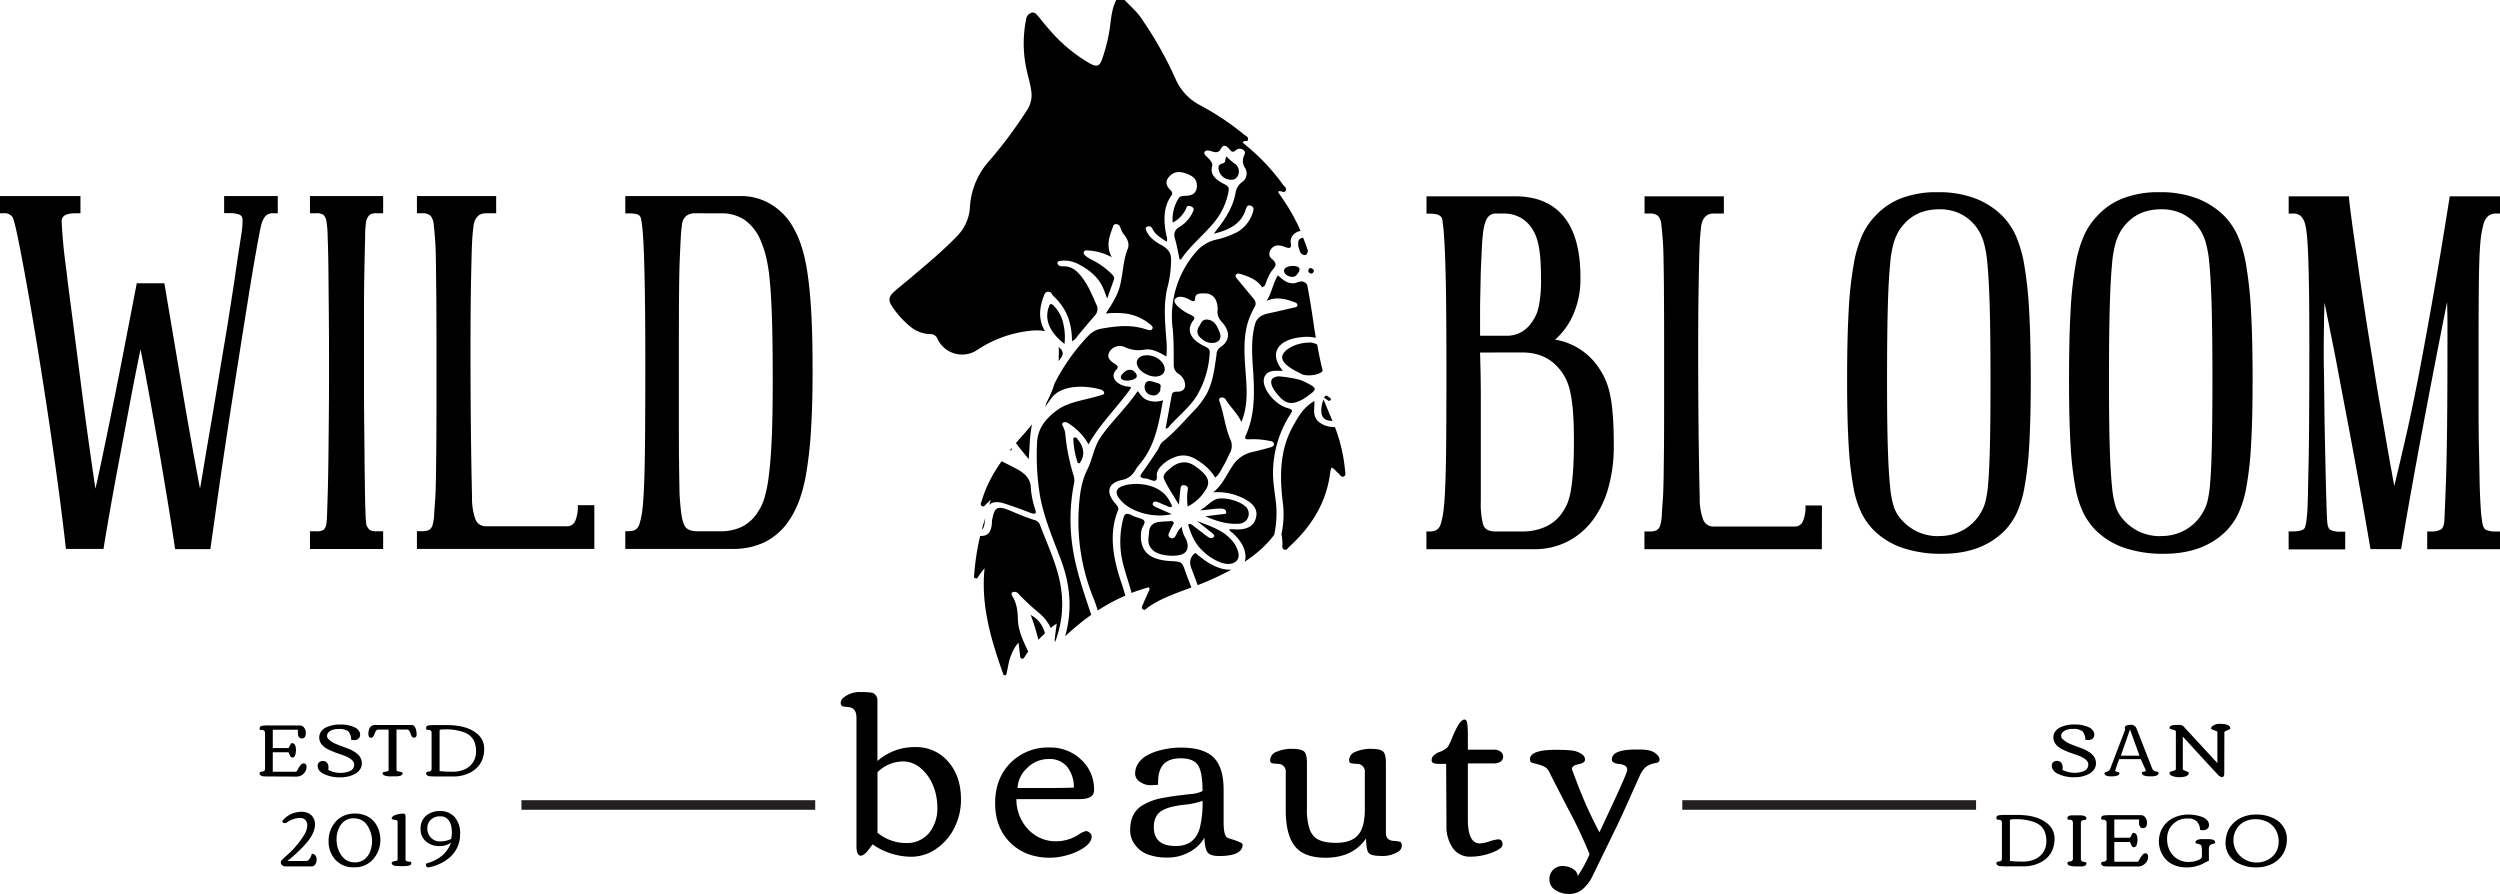 <svg viewBox="0 0 845.48 302.34" xmlns="http://www.w3.org/2000/svg"><defs><style>.cls-1{fill:none;stroke:#231f20;stroke-miterlimit:10;stroke-width:3.24px;}</style></defs><g data-name="Layer 2" id="Layer_2"><g data-name="Layer 1" id="Layer_1-2"><path d="M79.17,95.59c.61-4.24,1.1-7.6,1.49-10.11s.69-4.47.91-5.9.34-2.48.39-3.17.06-1.34.06-2a1.8,1.8,0,0,0-1.16-1.87,9.51,9.51,0,0,0-3.37-.46H75.8V66.3H93.94v5.83H92.39a3.37,3.37,0,0,0-2.66,1A7.43,7.43,0,0,0,88.37,76C88,77.4,87.44,80.38,86.62,85s-1.75,10.11-2.78,16.59-2.16,13.56-3.37,21.25-2.4,15.35-3.56,23-2.25,15-3.24,22-1.84,13-2.53,17.88H59.22q-1-6.87-2.34-15.09T54,153.44q-1.55-8.87-3.17-17.88t-3.3-17.43q-1.83,8.82-3.63,18.4t-3.5,18.6q-1.7,9-3.11,17T35,185.64H22.29q-.91-8.29-2.4-19.56t-3.3-23.46q-1.81-12.18-3.76-24.16T9.14,96.75Q7.39,87,6.09,80.62T4.15,73.3a3.34,3.34,0,0,0-3-1.17H0V66.3H27.21v5.83H25.53c-3,0-4.58.82-4.67,2.46,0,.52.05,1.47.13,2.86s.22,3,.39,4.92.41,4,.71,6.28.59,4.6.85,6.94q2.32,17.75,4.53,35t4.8,34.66c.25-1,.86-3.67,1.81-8.16s2.09-10,3.43-16.59,2.77-13.76,4.28-21.58l4.47-23.13h9.33q3,17.76,5.9,35t6.15,34.47c.17-.87.54-3,1.1-6.41s1.25-7.52,2.08-12.32,1.68-9.93,2.59-15.41,1.77-10.67,2.59-15.55,1.51-9.16,2.07-12.83Z"></path><path d="M104.83,179.68h2.07a4.66,4.66,0,0,0,2.46-.45,3.32,3.32,0,0,0,1-1.88,33.06,33.06,0,0,0,.26-3.76q.12-3.24.26-8.16c.08-3.29.15-7,.19-11s.09-8.2.13-12.43.07-8.32.07-12.25V119.17q0-6.23-.07-13.61t-.13-14q-.06-6.61-.26-11.4a35.75,35.75,0,0,0-.45-5.58,3.73,3.73,0,0,0-1-1.94,4.18,4.18,0,0,0-2.46-.52h-2.07V66.3h24.75v5.83h-2.2a3.91,3.91,0,0,0-2.34.52,4.39,4.39,0,0,0-1.16,1.94,31.81,31.81,0,0,0-.39,5.58q-.13,4.78-.26,11.4t-.13,14v24.1q0,6,.06,12.32t.13,12.43c0,4.07.09,7.73.13,11s.11,6,.2,8.16a30.62,30.62,0,0,0,.26,3.76,3.86,3.86,0,0,0,1.16,1.88,4.35,4.35,0,0,0,2.34.45h2.2v6H104.83Z"></path><path d="M201,185.64H141v-6h1.94a4.47,4.47,0,0,0,2.21-.45,2.86,2.86,0,0,0,1.16-1.69,15.13,15.13,0,0,0,.52-3.49q.12-2.28.39-5.77c.08-1.47.15-3.37.19-5.7s.09-5.51.13-9.53.07-9.07.07-15.16V115.54q0-10.23-.07-16.84t-.13-10.82q-.06-4.22-.26-6.81c-.13-1.72-.28-3.37-.45-4.92a5.41,5.41,0,0,0-1.1-3.18,3.85,3.85,0,0,0-2.79-.84H141V66.3H167.8v5.83h-3.5c-2.24,0-3.63,1.34-4.14,4-.09.69-.2,1.73-.33,3.11s-.24,3.58-.32,6.61-.18,7.15-.26,12.37-.13,12-.13,20.41q0,14,.13,26.24t.39,23.39a20.68,20.68,0,0,0,1.16,7.39,3.68,3.68,0,0,0,3.63,2.33h27.34a2.93,2.93,0,0,0,2.73-1.69,12.17,12.17,0,0,0,.9-5.44H201Z"></path><path d="M250.6,66.3a19.48,19.48,0,0,1,9.46,2.4,21.29,21.29,0,0,1,7.52,7.06,34.14,34.14,0,0,1,3.17,6.61A52.68,52.68,0,0,1,273,91.83q.9,5.7,1.36,13.86t.45,19.57q0,11.65-.52,19.89a138.86,138.86,0,0,1-1.49,14.06,54.3,54.3,0,0,1-2.39,9.72,32.06,32.06,0,0,1-3.24,6.61,21.52,21.52,0,0,1-8.36,7.71,24.53,24.53,0,0,1-10.95,2.39H211.47v-6h1.29a4.64,4.64,0,0,0,2.08-.45,3.62,3.62,0,0,0,1.49-2.2,27.77,27.77,0,0,0,1-5.38c.26-2.42.45-5.73.58-9.91s.22-9.44.26-15.75.07-14,.07-23.06-.05-16.42-.13-22.29-.2-10.65-.33-14.32-.28-6.41-.45-8.23S217,74.9,216.78,74a1.83,1.83,0,0,0-1.23-1.49,8.55,8.55,0,0,0-2.66-.33h-1.42V66.3Zm-15.55,5.83a4.74,4.74,0,0,0-3,.91,4.37,4.37,0,0,0-1.42,3.11,38.3,38.3,0,0,0-.39,4.08q-.13,2.4-.33,7t-.26,12.11q-.06,7.51-.06,19.31v23.07q0,8.94.06,14.51t.13,8.75c0,2.11.15,4.08.33,5.89q.39,5.06,1.42,6.93t4.28,1.88h8a16.36,16.36,0,0,0,7.13-1.55,13.6,13.6,0,0,0,5.57-5.31,16.34,16.34,0,0,0,2-4.35,46.42,46.42,0,0,0,1.49-7.51q.65-4.86,1-12.83t.33-20.41q0-12.18-.26-20.15t-.78-13.09a53.9,53.9,0,0,0-1.3-8,36.17,36.17,0,0,0-1.68-5,16.21,16.21,0,0,0-5.51-7.13,13.85,13.85,0,0,0-7.84-2.2Z"></path><path d="M353.38,214.21a9.33,9.33,0,0,0-4.81-6.23,66.23,66.23,0,0,1,2.58,8.39C351.87,215.63,352.62,214.91,353.38,214.21Z"></path><path d="M342,152.23a.47.47,0,0,0,.12-.65l-.62.76A.66.66,0,0,0,342,152.23Z"></path><path d="M386.94,176.09c-.53-.8-2.67-1-4-1.74-2-1.07-2.65-.56-3,.8a30.91,30.91,0,0,0-.81,12c.59,4.46,2.39,8.91,3.56,13.37,1.9-.73,3.83-1.36,5.8-1.91.58.67.09,1.1-.11,1.56-.58,1.36-1.21,2.7-1.78,4.07-.24.59-.76,1.35-.06,1.84s1.1-.27,1.58-.6c4-2.84,8.59-4.5,13.14-6.19l1.66-.63c-.72-1.85-1.47-3.7-2.11-5.55-1.1-3.18-1.14-3.17-5.23-3.38a19,19,0,0,1-2.57-.31c-4-.75-6.13-2.52-6.91-5.66a10.77,10.77,0,0,1,0-4.66C386.33,178.08,387.47,176.88,386.94,176.09Z"></path><path d="M410.31,181.76c-.74.55-1.56,0-2.26-.52-1.6-1.21-3.17-2.43-4.78-3.63a1.93,1.93,0,0,0-1-.44c-.57.07-.36.56-.26.9,1,3.08,2.22,6.1,5.24,8.69a17.11,17.11,0,0,0,5.75,3.53c3.5,1.18,6.24-.19,5.87-3a9.71,9.71,0,0,0-3.1-5.41c-2.82-2.83-6.74-4-11-5.71,1.92,1.53,3.42,2.69,4.89,3.88C410.27,180.56,411.12,181.16,410.31,181.76Z"></path><path d="M433.71,183.87c0,.7-.26,1.65.59,2s1.19-.5,1.68-.93c7.41-6.75,12.55-14.76,13.85-24.91a11,11,0,0,1,.28-1.39,3.76,3.76,0,0,1,.24-.51c1,.39,1.48,1.31,2.24,1.91.59.47,1,1.55,1.94,1.07.73-.39.42-1.36.35-2.06a54.88,54.88,0,0,0-3.42-14.63,9,9,0,0,1-3.56-.62c-4.75-2.1-3.15-5.17-3.41-8.18-3.78,2.23-5.45,5.38-7.2,8.49-4.5,8-4.61,17.07-3.38,26.43a31.18,31.18,0,0,1-.54,10.1A16.38,16.38,0,0,1,433.71,183.87Z"></path><path d="M396.49,177.83c.2-.41.72-.81.33-1.3s-1.14-.24-1.71-.23c-1,0-2,.09-2.92.19-2.51.25-3.49,1.66-3.59,3.47-.12,2.13-1,4.37,1.72,6.46,2,1.52,7.11,2,9.54,1,1.91-.81,2.37-2.87,1.06-5.45a9,9,0,0,1-1.26-3.8c-1.3,1.08-1.57,2.25-2.21,3.24a1.13,1.13,0,0,1-1.61.46,1,1,0,0,1-.62-1.31C395.59,179.61,396.05,178.72,396.49,177.83Z"></path><path d="M439.07,83.06a2.56,2.56,0,0,0,.1.54c.34,1,.46,2.29,1.7,2.59s1.17-.66,1.47-1.34q-.75-2.26-1.64-4.47l-.31.07C438.89,80.85,439,81.94,439.07,83.06Z"></path><path d="M360,116.31a19.34,19.34,0,0,0-.29-6.33,12.17,12.17,0,0,0-3-6.2c-.34-.36-.64-.88-1.23-.92s-.6.52-.74.88C353.11,108,355,112.46,360,116.31Z"></path><path d="M380.58,201.44c-.4-1.5-.88-3-1.39-4.5-2.85-8.43-4.2-16.64-1.1-24.3.37-.91-.27-1.62-.94-2.41-3.2-3.71-2.54-6.78,2.14-7.88a6.49,6.49,0,0,0,4.62-3.27,14.23,14.23,0,0,1,1.57-2.17c5.2-6.15,6.42-13.7,7.84-21.56a7.69,7.69,0,0,1-4.92.11c-1.77-.5-2.52-1.79-3.64-3.2-3.77,5.59-8.75,10.14-12.45,15.46-2.35,3.38-2.78,7.44-4.54,11-2,3.92-2.57,8.15-2.87,12.44a68.77,68.77,0,0,0,4.75,30.75q.92,2.3,1.6,4.55c.92-.6,1.86-1.18,2.82-1.73A58.08,58.08,0,0,1,380.58,201.44Z"></path><path d="M429.82,151.25c-2.11.58-4.22,1.16-6.39,1.63a10.54,10.54,0,0,0-6.76,4.94c-2,2.93-3.28,6.23-6.38,8.68a19.11,19.11,0,0,1,7.95,1.07c4.66,1.69,7,4,6.66,6.75-.45,3.58-3.12,5.12-8.11,4.66l-1,0c0,.71.79,1,1.24,1.41,2.65,2.52,4.3,5.23,4.18,8.21a4.15,4.15,0,0,1-.29,1.39c1.4-.92,2.76-1.9,4.08-3a34.89,34.89,0,0,0,5.91-6.1,33.79,33.79,0,0,0,.68-10.14c-.37-3.83-1.17-7.69-1.06-11.47a36.75,36.75,0,0,1,5.94-19.3c.62-1,.93-1.41-1.09-2-4.29-1.19-8.51-6.55-7.95-9.78.31-1.74,1.56-2.73,3.89-2.8.82,0,1.66,0,2.52,0-4.81-5.76-1.89-10.7,6.65-11.4a13.28,13.28,0,0,1,4.51.25c-.36-2.16-.69-4.32-1-6.49-.57-3.83-1.18-7.66-1.93-11.46-.86-1.18-1.74-1.4-3.54-.73-2.24.84-4.44-.56-6.33-2.48-1.75,2.81-2.1,6-3.85,8.7,2.67-1.29,5.54-1,8.63.13.75.29,1.65.37,1.78,1.16s-.74.87-1.42,1c-2.92.69-5.85,1.36-8.77,2-2.3.53-3.64,1.7-4.15,3.62-1.35,5-1,10.37-.62,15.7.5,7.6.6,15.1-2.51,21.9-.5,1.1,0,1.39,1.43,1.25a26.79,26.79,0,0,1,6.26.49c.69.1,1.48.18,1.79.86S430.49,151.06,429.82,151.25Z"></path><path d="M358.82,121c.89-1.22.83-2.21-.55-3.44l-.24-.23c0,.47.07,1,.08,1.51q0,1.68-.09,3.3Z"></path><path d="M444,92.28a1.1,1.1,0,0,0,.32-1l-.43-.34c-.79-.64-1.42,0-1.41.44,0,.19,0,.39,0,.58C443,92.39,443.42,92.78,444,92.28Z"></path><path d="M365.27,156.43c1.59-2.33,1.46-4.86-.59-7.58-.28-.38-.52-.95-1.17-.91s-.52.59-.49,1a27.83,27.83,0,0,0,1.46,7.6C365,156.82,365.14,156.62,365.27,156.43Z"></path><path d="M382.66,125.11c-1.73-.3-2.58.87-3.39,1.7-.29.67-.44,1.24.55,1.7,1.16.54,4.21,0,4.58-1S383.34,125.22,382.66,125.11Z"></path><path d="M391.45,129.55c-1.29-.31-3.55-1.55-4.19.42a2.73,2.73,0,0,0,1.71,3.55c1.93.64,2.76-.23,3.48-1.47C392.12,131.27,393.32,130,391.45,129.55Z"></path><path d="M393.78,125.63c.63-1.83-1.09-4.24-3.63-5.1s-5-.28-5.57,1.36c-.66,1.81,1.18,4.11,4.09,5.1C391,127.8,393.22,127.22,393.78,125.63Z"></path><path d="M447.93,134.31l-.12.3c.91.23,1.43,1.38,2.05.8a1,1,0,0,0,.3-.52l-.89-.72C448.63,133.63,448.15,133.72,447.93,134.31Z"></path><path d="M343.58,149.84c1.4,1.94,3,3.76,4.32,5.43.09-1.31.24-3.22.34-5.14a50.55,50.55,0,0,1,.75-6.58c-.84,1-1.71,2.09-2.62,3.11S344.5,148.77,343.58,149.84Z"></path><path d="M351.67,177.4a2.84,2.84,0,0,0-2.05-1.59c-2.43-.8-4.8-1.74-7.15-2.76-4.91-2.14-6-1.75-6.8,2.1a7.2,7.2,0,0,0-.19,1.22c-.14,3.55-1.27,5-4,4.88a83.68,83.68,0,0,0-2,12.91c0,.52-.31,1.19.36,1.42s.9-.46,1.2-.88a24.83,24.83,0,0,1,1.94-2.51c-1.33,12.72,2.28,24.48,6.44,36.14h.81c.72-2.31.79-4.79,1.84-7a12.42,12.42,0,0,1,2.39-4c.2,1.6.34,2.83.49,4.06.06.52,0,1.21.61,1.36s.9-.5,1.17-.93.68-1,1-1.48c-1.71-3.57-3.38-7.14-3.49-10.82-.08-2.65-.28-5.33-1.91-8-.34-.57-.39-1.14.41-1.34a1.81,1.81,0,0,1,1.81.77,81.48,81.48,0,0,0,6.92,6.42,14.9,14.9,0,0,1,3.9,5l.38-.33c.4-.35.86-.62,1.63-1.16-.25,1.89-.49,3.43-.63,5a2.24,2.24,0,0,0,.05,1.26,35.18,35.18,0,0,0,2.06-17.95C357.88,191.81,354.4,184.63,351.67,177.4Z"></path><path d="M333.18,175.25c-.25.82-.49,1.62-.74,2.42-.14.45-.27.9-.39,1.36.65-.37.88-1.19,1-2.63C333.11,176,333.14,175.64,333.18,175.25Z"></path><path d="M348.59,164.54c-.19-2.66-2-4.5-4.83-6-1.67-.87-3.35-1.72-5-2.57a48.83,48.83,0,0,0-5.16,9,44.39,44.39,0,0,0-1.52,4.18c-.2.65-.8,1.52,0,2s1.13-.49,1.63-.88.68-.62,1.37-1.26c-.18.6-.36,1.17-.53,1.74,1.05-1.1,2.8-1.23,5.34-.4q4.22,1.38,8.36,3c2,.78,2.36.33,1.83-1.15A28.52,28.52,0,0,1,348.59,164.54Z"></path><path d="M308.38,110.86A11,11,0,0,0,314.6,113a2.49,2.49,0,0,1,2.47,1.64,9.19,9.19,0,0,0,13.44,3.7,39.93,39.93,0,0,1,18.9-6.57,18.28,18.28,0,0,1,2.22,0,16.35,16.35,0,0,1,1.75.22c-2.36-4.07-1.86-8.12-.27-12.15.23-.58.51-1.26,1.56-1.16s1,.93,1.55,1.4c5,4.66,6.26,9.78,6.32,15.29,1.29-.57,1.59-1.41,2.14-2.06,1.86-2.21,3.69-4.44,5.61-6.62a3.2,3.2,0,0,0,.42-3.83c-1.49-3.33-2.76-6.68-5.36-9.78-1.48-1.77-3.19-3.13-5.92-3-.85,0-1.62-.25-1.78-1s.6-.83,1.28-.9a10.12,10.12,0,0,1,5.48,1c4.34,2.17,7.45,5,8.9,8.81l1.13,3c.86-2.44,1.55-4.4,2.26-6.36.29-.83-.2-1.51-1-2.21a25.8,25.8,0,0,0-6.62-4.65,9.89,9.89,0,0,1-1.78-1.12c-.59-.43-1-.95-.74-1.51s.88-.47,1.52-.43A18.9,18.9,0,0,1,376,87c-2-3.8-.89-6.86.25-9.9.22-.59.28-1.4,1.36-1.29s1.19.94,1.46,1.6a6.21,6.21,0,0,0,.95,1.77c1.42,1.67,2,3.48,1.37,5-1.61,4-1.56,8.41-2.64,12.52-.86,3.3-2.71,6.18-4.78,9.33a30.08,30.08,0,0,1,6.71,0,16.67,16.67,0,0,1,8.15,3.55c.6.47,1.26,1,.87,1.65s-1.24.44-2,.18c-5.24-1.74-10-1.13-14.71-.35a8,8,0,0,0-4.64,2.2,67.26,67.26,0,0,0-11.73,16.49,36.57,36.57,0,0,1-2.67,6.36c-.17.49-.33,1-.49,1.47.61-.85,1.26-1.69,1.84-2.56,3.12-4.74,10.82-4.88,16.61-3.39.73.19,1.4.5,1.5,1.17s-.64.7-1.25.9c-4.93,1.59-10.66,2.08-14.64,5s-6.58,6.28-6.79,11a84.17,84.17,0,0,0,.89,17.36c1.22,7.53,4.41,14.92,7.19,22.32,3.48,9.29,3.69,17.81,1.4,25.81a85.25,85.25,0,0,1,8.84-7.26l-.33-1c-2.25-6.72-4.54-13.43-5.71-20.18a63.64,63.64,0,0,1,.24-23.41,5.18,5.18,0,0,0-.17-2.52,69.27,69.27,0,0,1-2.76-13.57,6.77,6.77,0,0,0-.77-2.92c-.31-.56-.56-1.14.12-1.46s1.46.13,2.12.59a19.79,19.79,0,0,1,6.34,6.81c4-7.16,10-12.74,14.43-19.16-.7-.53-1.34-.34-1.93-.49-3.54-.86-5.12-3.42-3.22-5.43.77-.81,1-1.28-.44-2.18-2.26-1.4-2.61-2.57-1.65-4.2a4.1,4.1,0,0,1,5.26-1.35,10.75,10.75,0,0,0,6.56.77c2.49-.38,4.85.9,7.32,2.34a30.92,30.92,0,0,0-.07-6.39c-.41-5.64-.91-11.3.36-16.65a38.67,38.67,0,0,0,1.3-10c-.05-1.87-.88-3.31-3.11-4.54s-4.12-2.61-5.1-4.59c-.36-.73-.77-1.6.38-1.83s1.43.67,1.79,1.29c.94,1.64,2.69,2.66,4.54,3.88.4-.89,0-1.68-.17-2.44-.87-4.71-1-9.26,1.75-13.12.49-.68.43-1.17-.35-1.94-1.7-1.68-1.65-3.29-.11-4.77s3.29-1.66,5.89-.63c2.33.92,3.28,2.15,3.21,4.18s-1.24,3.14-3.75,3.2c-1,0-2,.09-2.42.84a13.34,13.34,0,0,0-2,8.22,10.06,10.06,0,0,0,4.34-4.34c.33-.64.38-1.74,1.83-1.14s.82,1.41.54,2.1a11.65,11.65,0,0,1-4.65,5,3,3,0,0,0-1.32,3.71c.67,2.37,1.08,4.75,1.6,7.14.2,0,.42,0,.46,0,3.08-4.67,7.8-8.33,11.34-12.72A22.62,22.62,0,0,0,415.5,64.6c.16-1,0-1.64-1.43-2.32-2.92-1.45-4.9-3.28-4.15-6,.31-1.11-.6-2.15-1.61-3.11-.58-.56-1.35-1.17-.88-1.84s1.51-.43,2.29-.17c1.64.55,2.52.41,3.16-.81.77-1.49,1.73-1.38,3,.22.73.91,1.16.93,1.92.39a2,2,0,0,1,2.59-.31c1,.63.6,1.41.32,2a4.3,4.3,0,0,0,.3,4.06,3.53,3.53,0,0,1-1,4.91,5.49,5.49,0,0,0-2.17,3.72c-.85,4.58-3.28,8.47-6.18,12.16-.32.41-.63.83-1.15,1.52,5.55-1.27,9.22-3.59,10.64-7.76.09-.27.18-.55.29-.82.24-.54.47-1.19,1.5-.89s1.08,1.06.91,1.71a11.58,11.58,0,0,1-5.39,7.2,28.62,28.62,0,0,1-7.37,2.63,12.57,12.57,0,0,0-6.5,4,33.13,33.13,0,0,0-8,26.05c.43,4.13.32,8.2.36,12.29a3.43,3.43,0,0,0,1.61,3,4.64,4.64,0,0,1,2.25,3.93c-.08,1.34-1,2.16-2.76,2.09-1.13,0-1.63.34-1.77,1.13-.68,3.75-1.38,7.5-2.09,11.39a1.83,1.83,0,0,0,1.41-1c3.12-3.46,7-6.47,9.31-10.4a32,32,0,0,0,4.22-14.39c.07-.9-.43-1.43-1.57-2-5-2.28-6.5-5.53-4-8.83.66-.87.36-1.29-.84-1.87a15.39,15.39,0,0,1-4.47-2.93c-.81-.84-1.47-1.72-.73-2.54s1.88-.74,3.09-.41a8.46,8.46,0,0,1,1.74.77c1.19.68,1.83.74,1.84-.5,0-1.82,2-1.68,3.64-1.62a3.82,3.82,0,0,1,3.38,2.29,7.24,7.24,0,0,1,.52,3.82,5,5,0,0,0,1.49,3.53c3,3.33,2.73,6.43-.62,8.62a3,3,0,0,0-1.18,2.47c-.67,4.54-1.17,9.13-3.34,13.23a27.66,27.66,0,0,1-4.68,6.11c-3.27,3.43-6.33,7-10.18,10.07-1,.81-1.16,2-1.83,3-1.75,2.55-3.39,5.15-5.24,7.63-.89,1.2-.48,1.65,1.32,1.81a3.69,3.69,0,0,1,.92.2c1.95.77,3.07,1.1,2.84-1.21-.29-2.92,4.88-6.6,8.57-6.77,2.85-.13,4.95,1.35,7,2.85a16.37,16.37,0,0,1,4.17,4.62c1.51-1.23,2.06-2.79,2.9-4.17s1.39-2.84,2.13-4.25a5,5,0,0,0,.07-4.53c-1.8-4.26-2.13-8.57-3.66-12.84-.21-.59-.19-1.14.61-1.29a1.53,1.53,0,0,1,1.65.91c1.57,2.44,3.94,4.61,5.15,7.37,2.47-5.83,1.79-12,1.34-18.19-.43-6-.67-11.87,1.49-17.29a38,38,0,0,1,1.75-3.64c.49-.93.22-1.81-.6-2.78-1.78-2.09-3.49-4.22-5.25-6.32-.47-.57-1-1.15-.48-1.69s1.38-.17,2.14.07c2.73.87,5.19,2,6.6,4.28,1.12-.36,1.15-1.13,1.42-1.75a16.81,16.81,0,0,1,1.84-3.79c.95-1.21,2.38-2.17,0-4.12-1.24-1-.88-2.63.15-3.68s2.57-1,4.14-.37c2,.82,2.45.33,2.2-1.16a3.06,3.06,0,0,1,.44-2.39,4.07,4.07,0,0,1,2.85-1.79,64.69,64.69,0,0,0-6.53-11.55c-.38-.54-.74-1.1-1.11-1.65.19-.13.28-.24.38-.26.76-.13,1.73.76,2.23-.15s-.51-1.45-.95-2.07a69,69,0,0,0-12.29-13.09c-.46-.39-.9-.79-1.33-1.17.42-.89,1.73,0,1.83-1s-.9-1.26-1.48-1.77a92.26,92.26,0,0,0-15.16-10.05,18.1,18.1,0,0,1-7.95-8.81A127.19,127.19,0,0,0,385.93,6.11C384.35,3.8,382.22,2,380.33,0H377.5c-1.79,3.52-1.76,7.45-2.44,11.21a59,59,0,0,1-2.26,8.59c-.91,2.66-1.84,3-4.38,1.56A52.25,52.25,0,0,1,355,10.15c-1.31-1.46-2.52-3-3.77-4.5-.65-.78-1.28-1.7-2.49-1.31A2.71,2.71,0,0,0,347,6.68a41.28,41.28,0,0,0,.31,17.46c.52,2.23,1.16,4.42,1.47,6.71a9.18,9.18,0,0,1-1.53,6.52,150,150,0,0,1-13.09,17.49A25.42,25.42,0,0,0,328,70.51a15.32,15.32,0,0,1-4.64,9.66c-4.65,4.81-9.81,9.06-14.89,13.38-2,1.71-4.09,3.32-6.05,5.07s-2.09,3-.63,5.13A30.13,30.13,0,0,0,308.38,110.86Z"></path><path d="M417.61,55.37a20.65,20.65,0,0,1-2.84-2.47c-.64.86,0,2-1.18,2.33-2.11.5-1.52,2-1.07,3.25a4.32,4.32,0,0,0,4.7,2.22C419.29,60,419.66,56.73,417.61,55.37Z"></path><path d="M412.36,112.12c-.69-1.59-1.4-3.61-3.75-4s-2.45,1.65-3.24,2.45c-.87,1.73-.36,3.07,1.39,4.29a4.78,4.78,0,0,0,4.56.89C413,115,413,113.56,412.36,112.12Z"></path><path d="M404,157.53c-2.64-1.81-5.54-1.48-8.13.79-1.23,1.1-3,2.17-2.07,4,1.3,2.66,3,5.25,4.9,8.36.21-2.17.32-3.86.55-5.52.08-.65.39-1.36,1.53-1s1,1,.9,1.59a18.75,18.75,0,0,0,0,5.54,15.16,15.16,0,0,0,6-5.52C409.7,162.8,408.33,160.5,404,157.53Z"></path><path d="M430.53,127.89c-1.3,1-.54,3.28,2.06,6.14,1.8,2,3.45,2.6,5.44,2.08a11.61,11.61,0,0,0,1.37-.47,13.45,13.45,0,0,0,3-1.83c3.2-2.27,3.14-2.56-1.31-4.74-.35-.17-.72-.33-1-.47a39.22,39.22,0,0,0-7-1.27A3.54,3.54,0,0,0,430.53,127.89Z"></path><path d="M412.83,192.2c-2.75-.83-4.9-2.13-8.61-5.21-1.72,1.39-2.14,3-1.29,5.26.72,1.88,1.43,3.76,2.11,5.65a99.47,99.47,0,0,0,11.39-5.24A10.48,10.48,0,0,1,412.83,192.2Z"></path><path d="M442.26,115.89a12.93,12.93,0,0,0-6.51,2c-3.19,2.21-2.8,4.42,1.26,6.9,1.2.74,2.5,1.34,3.41,1.82,2.25.84,6.33,0,6.9-1.25-.72-2.92-1.33-5.86-1.86-8.82A4.94,4.94,0,0,0,442.26,115.89Z"></path><path d="M412.61,172c.88,0,1.83.09,2.05,1s-.66.84-1.43.92c-1.86.21-3.71.45-5.57.68,3.91,1.75,7.79,2.87,11.66,2.48a3.34,3.34,0,0,0,2.22-5.46c-1.93-2.23-8-3.84-10.53-2.67-2,.93-3.18,2.61-5.17,3.63C408.24,172.5,410.31,172,412.61,172Z"></path><path d="M434.33,91.13c-.31,1,.4,1.89,1.64,2.31,2.22.75,2.62-.66,3.34-1.56.2-.69.52-1.31-.72-1.76C437.16,89.6,434.65,90.15,434.33,91.13Z"></path><path d="M446.92,139.78a2.84,2.84,0,0,0,2.1,2.37,10,10,0,0,0,1.61.21c-1-2.39-2-4.78-3-7.23A8.6,8.6,0,0,0,446.92,139.78Z"></path><path d="M380.91,164c-3.9.87-4.29,2.87-1.35,5.78,3.66,3.63,10.92,5.48,16.73,4.09-1.88-.82-3.42-1.45-4.92-2.15-.83-.39-2-.85-1.39-1.72.48-.72,1.43-.26,2.24.09s1.46.65,2.21.92c.57.21,1.29.72,1.74.4s-.15-1-.39-1.53C393.1,164,385.58,163,380.91,164Z"></path><path d="M545.77,150.74a51.57,51.57,0,0,1-1.88,14.38,33,33,0,0,1-5.38,11A24.65,24.65,0,0,1,530,183.2a24.36,24.36,0,0,1-11.21,2.53H482.4v-6h1.3a4.47,4.47,0,0,0,2.07-.46,3.55,3.55,0,0,0,1.49-2.13,26,26,0,0,0,1-5.19q.39-3.5.59-9.59t.26-15.29q.06-9.2.06-22.28,0-14.91-.13-24.49t-.39-15.23c-.17-3.76-.34-6.43-.52-8s-.3-2.62-.39-3c-.34-1.21-1.68-1.81-4-1.81h-1.3V66.39h29.93q10.89,0,16.53,6.93T534.49,94a29.68,29.68,0,0,1-2.4,12.31,24.19,24.19,0,0,1-6.15,8.55,22,22,0,0,1,13.35,7.64,26.66,26.66,0,0,1,3,4.54,24.31,24.31,0,0,1,2,5.44,45.33,45.33,0,0,1,1.1,7.52C545.66,142.92,545.77,146.51,545.77,150.74ZM505.86,72.22a3.43,3.43,0,0,0-2,.58,4.35,4.35,0,0,0-1.43,2.07,18,18,0,0,0-.91,4.15q-.31,2.66-.45,6.8-.26,4.55-.32,7.78t-.13,6.28c-.05,2-.07,4.11-.07,6.22v7.45h8.94a10,10,0,0,0,4.86-1.16,10.33,10.33,0,0,0,3.57-3.24,13.28,13.28,0,0,0,2.46-5.45,43.38,43.38,0,0,0,.78-9.33q0-3.75-.2-6.47a38,38,0,0,0-.58-4.67,20.42,20.42,0,0,0-.91-3.3,12.81,12.81,0,0,0-1.29-2.53,11,11,0,0,0-4-3.82,11.55,11.55,0,0,0-5.7-1.36Zm-5.32,47q.25,7.78.26,15.23v35.05a27.93,27.93,0,0,0,.78,7.91q.78,2.33,4.15,2.33h9.07a18.73,18.73,0,0,0,8.09-1.69,13.57,13.57,0,0,0,5.77-5.18,14.67,14.67,0,0,0,1.56-3,23.87,23.87,0,0,0,1.1-4.41q.45-2.72.71-6.67c.17-2.63.26-5.9.26-9.78s-.11-7.15-.32-9.79a51.36,51.36,0,0,0-.91-6.6,19.63,19.63,0,0,0-1.49-4.47,17.6,17.6,0,0,0-2.2-3.37q-4.54-5.58-12.57-5.58Z"></path><path d="M616.13,185.73h-60v-6h2a4.32,4.32,0,0,0,2.2-.46,2.76,2.76,0,0,0,1.16-1.68,14.7,14.7,0,0,0,.52-3.5q.13-2.26.39-5.77c.09-1.47.15-3.36.2-5.7s.08-5.5.13-9.52.06-9.07.06-15.16V115.63q0-10.25-.06-16.85c0-4.41-.09-8-.13-10.82s-.13-5.07-.26-6.8-.28-3.37-.46-4.93a5.38,5.38,0,0,0-1.1-3.17,3.84,3.84,0,0,0-2.78-.84h-1.82V66.39H583v5.83h-3.5q-3.37,0-4.15,4c-.09.7-.19,1.73-.32,3.11s-.24,3.59-.33,6.61-.17,7.15-.26,12.38-.13,12-.13,20.41q0,14,.13,26.24t.39,23.38a20.6,20.6,0,0,0,1.17,7.39,3.66,3.66,0,0,0,3.63,2.33h27.34a2.92,2.92,0,0,0,2.72-1.68,12.23,12.23,0,0,0,.9-5.44h5.58Z"></path><path d="M656.94,187.28a40.37,40.37,0,0,1-13.73-2.07,25.44,25.44,0,0,1-9.46-5.83,23,23,0,0,1-4.08-5.64,32.65,32.65,0,0,1-2.85-8.94,109.85,109.85,0,0,1-1.62-14.38q-.53-8.74-.52-22.1,0-13.72.52-23.06a126.68,126.68,0,0,1,1.68-15.68,40.89,40.89,0,0,1,3-10.24,23.76,23.76,0,0,1,4.6-6.6A23,23,0,0,1,643.14,67a33.08,33.08,0,0,1,12.12-2,34.66,34.66,0,0,1,13,2.2,26.51,26.51,0,0,1,9.2,6.09,24,24,0,0,1,4.34,6.55,43,43,0,0,1,2.85,10.1,139.06,139.06,0,0,1,1.62,15.62q.51,9.33.52,22.93,0,13.23-.52,22a113.42,113.42,0,0,1-1.62,14.38,35.89,35.89,0,0,1-2.72,8.88,23.13,23.13,0,0,1-3.83,5.57Q670.29,187.27,656.94,187.28Zm-1.16-6a16.3,16.3,0,0,0,8.35-2.14,15.73,15.73,0,0,0,5.9-6,14.35,14.35,0,0,0,1.36-3.24,36,36,0,0,0,1-6.48q.39-4.53.59-12.83t.19-22.16q0-15.28-.26-24.55t-.78-14.58a37.06,37.06,0,0,0-1.36-7.77,17.6,17.6,0,0,0-1.88-4,15.41,15.41,0,0,0-5.44-5,15.82,15.82,0,0,0-7.64-1.75q-8.68,0-13.35,6.87a17.78,17.78,0,0,0-1.88,4,36.47,36.47,0,0,0-1.36,7.71q-.53,5.31-.78,14.58t-.26,24.42q0,14.27.26,22.81t.78,13.41a31.41,31.41,0,0,0,1.3,6.93,11.93,11.93,0,0,0,1.81,3.37,17.15,17.15,0,0,0,5.7,4.73A16.61,16.61,0,0,0,655.78,181.32Z"></path><path d="M732,187.28a40.39,40.39,0,0,1-13.74-2.07,25.52,25.52,0,0,1-9.46-5.83,23.55,23.55,0,0,1-4.08-5.64,33,33,0,0,1-2.85-8.94,111.61,111.61,0,0,1-1.62-14.38q-.53-8.74-.52-22.1,0-13.72.52-23.06a126.46,126.46,0,0,1,1.69-15.68,40.92,40.92,0,0,1,3-10.24,24,24,0,0,1,4.6-6.6A23,23,0,0,1,718.17,67a33.07,33.07,0,0,1,12.11-2,34.66,34.66,0,0,1,13,2.2,26.42,26.42,0,0,1,9.2,6.09,23.58,23.58,0,0,1,4.34,6.55,42.1,42.1,0,0,1,2.85,10.1,134.51,134.51,0,0,1,1.62,15.62q.53,9.33.52,22.93,0,13.23-.52,22a109.85,109.85,0,0,1-1.62,14.38,35.47,35.47,0,0,1-2.72,8.88,23.11,23.11,0,0,1-3.82,5.57Q745.32,187.27,732,187.28Zm-1.17-6a16.33,16.33,0,0,0,8.36-2.14,15.78,15.78,0,0,0,5.89-6,14.34,14.34,0,0,0,1.37-3.24,37,37,0,0,0,1-6.48q.39-4.53.58-12.83t.2-22.16q0-15.28-.26-24.55t-.78-14.58a37.73,37.73,0,0,0-1.36-7.77,17.6,17.6,0,0,0-1.88-4,15.49,15.49,0,0,0-5.44-5,15.83,15.83,0,0,0-7.65-1.75q-8.68,0-13.34,6.87a17.35,17.35,0,0,0-1.88,4,35.69,35.69,0,0,0-1.37,7.71q-.51,5.31-.77,14.58t-.26,24.42q0,14.27.26,22.81t.77,13.41a31.41,31.41,0,0,0,1.3,6.93,11.93,11.93,0,0,0,1.82,3.37,17,17,0,0,0,5.7,4.73A16.54,16.54,0,0,0,730.8,181.32Z"></path><path d="M845.48,185.73H820.86v-6H822a6.35,6.35,0,0,0,3.57-.72c.65-.47,1-1.49,1.1-3,.17-3.72.32-7.34.45-10.89s.24-7.53.33-12,.15-9.61.19-15.49.07-13,.07-21.51v-6.8c0-2.29-.05-4.68-.13-7.19q-9.72,48.85-15.55,83.58H801.68c-.35-2.07-.89-5.23-1.62-9.46s-1.58-9-2.53-14.32-2-10.93-3.11-16.84L791.18,128c-1-5.48-2-10.5-2.91-15l-2.14-10.69c-.09,2.68-.15,5.46-.19,8.36s-.07,5.63-.07,8.23c0,1.47,0,3.75.07,6.86s.08,6.59.13,10.43.1,7.89.19,12.12.17,8.23.26,12,.17,7.06.26,9.91.17,4.84.26,6c.08,1.64.47,2.66,1.16,3a7.22,7.22,0,0,0,3.37.59h1.56v6H774v-6.09h1.17c2.41,0,3.84-.39,4.27-1.17a9.35,9.35,0,0,0,.46-1.68c.13-.7.28-2.12.45-4.28.08-2,.15-4.08.19-6.28s.11-5.27.2-9.2.15-9.09.19-15.49.07-14.81.07-25.27q0-12-.13-19.63t-.33-12Q780.3,80.12,780,78a17.13,17.13,0,0,0-.72-3.17,6.49,6.49,0,0,0-1.36-1.94,4.49,4.49,0,0,0-2.91-.65h-1V66.39h20.34q.39,4,1.3,10.49c.6,4.32,1.3,9.18,2.07,14.58s1.64,11.17,2.59,17.3,2,12.37,3,18.72,2.16,12.68,3.24,19,2.14,12.26,3.17,17.88q1.95-8,4-17T818,126.83q2.19-11.46,4.79-26.17t5.7-34.27h17v5.83h-1.17a4.74,4.74,0,0,0-2.59.65,5.33,5.33,0,0,0-1.81,2.85,36,36,0,0,0-.85,4.21c-.21,1.51-.39,3.75-.52,6.73s-.21,7-.25,12.06-.07,11.72-.07,20v18.79q0,8,.13,13.86t.19,9.78c.05,2.64.11,4.88.2,6.74s.17,3.41.26,4.67a32.24,32.24,0,0,0,.39,3.43c.17,1.81.65,2.89,1.42,3.24a8.29,8.29,0,0,0,3.24.52h1.43Z"></path><path d="M291.1,289.38c-1,0-1.45-1.12-1.45-3.38V242.78q0-3.39-2.67-3.64l-.67-.08-.6-.05a4.08,4.08,0,0,1-.46-.08,1.23,1.23,0,0,1-.41-.13,1.08,1.08,0,0,1-.24-.18,1.52,1.52,0,0,1-.26-1.08,2.47,2.47,0,0,1,1.15-1.78,8.58,8.58,0,0,1,5.61-1.71q3.75,0,4.38.45a2.73,2.73,0,0,1,1.26,2.34v20.53a18.9,18.9,0,0,1,12.59-4.71,14.32,14.32,0,0,1,11.35,4.92Q325,262.5,325,270.44a21,21,0,0,1-2.18,9.4A18.46,18.46,0,0,1,316.7,287a14.63,14.63,0,0,1-8.59,2.74,23,23,0,0,1-13-4.19c0,.05-.39.49-1,1.33C292.93,288.55,291.92,289.38,291.1,289.38ZM317,273a19.21,19.21,0,0,0-1.42-7.3,14.86,14.86,0,0,0-4.14-5.85,9.13,9.13,0,0,0-6.1-2.34,12.38,12.38,0,0,0-8.58,3.64v20.46a15,15,0,0,0,9.5,3.49,9.78,9.78,0,0,0,7.91-3.34A13.14,13.14,0,0,0,317,273Z"></path><path d="M341.69,285q-5.15-5.06-5.14-13.41t5.18-13.57a17.8,17.8,0,0,1,13.2-5.22,15.07,15.07,0,0,1,10.71,4.1A13.58,13.58,0,0,1,370,267.25q0,3-4.76,3h-21.5a14.64,14.64,0,0,0,3.9,10.14,12.64,12.64,0,0,0,9.66,4.12,14,14,0,0,0,7.5-2.27,7.27,7.27,0,0,1,2.47-1.19,2.1,2.1,0,0,1,1.22.54,1.62,1.62,0,0,1,.69,1.32q0,2-2.62,3.77a19.25,19.25,0,0,1-5.77,2.56,22,22,0,0,1-5.54.84Q346.83,290.09,341.69,285Zm21.48-18.68a11.05,11.05,0,0,0-2.23-6.95,7.59,7.59,0,0,0-6.29-2.67,10.14,10.14,0,0,0-7.24,3,9.9,9.9,0,0,0-3.29,6.8h8.69C356.67,266.51,360.13,266.46,363.17,266.36Z"></path><path d="M388.73,265.54a6,6,0,0,1-3.12-1.09,3.28,3.28,0,0,1-1.72-2.86,6,6,0,0,1,1-3.33,8.09,8.09,0,0,1,2.6-2.54,16,16,0,0,1,3.71-1.65,27.3,27.3,0,0,1,8.32-1.23q7.5,0,10.9,3.32t3.4,11l0,10.95c0,2.65.34,4.31,1,5a4.9,4.9,0,0,0,1.63.67c2.52.79,3.79,1.4,3.79,1.82,0,2.6-2.67,3.9-8,3.9-2,0-3.31-.45-3.92-1.34s-.93-2.51-1-4.86a12.4,12.4,0,0,1-5.09,4.86,15,15,0,0,1-7.31,1.86,19.07,19.07,0,0,1-6.61-1,9.39,9.39,0,0,1-4.4-3.25,7.86,7.86,0,0,1-1.69-4.84,12,12,0,0,1,.59-4.18,9.08,9.08,0,0,1,1.49-2.65,8.27,8.27,0,0,1,2.43-1.94,18.73,18.73,0,0,1,6.33-2.26c2.08-.4,3.82-.67,5.24-.84s2.14-.25,2.19-.27,1-.12,2.54-.28a9.56,9.56,0,0,0,3.66-1q0-7.05-1.9-9.21-1.67-1.85-5.49-1.85t-5.74,1.95q-1.9,2-1.91,6.18l0,.82A25.92,25.92,0,0,1,388.73,265.54Zm18,5.27a24.5,24.5,0,0,1-5.7,1.29,35.7,35.7,0,0,0-5,.83,12.59,12.59,0,0,0-3,1.19q-2.82,1.63-2.82,5.61,0,6.39,7.42,6.39,6.43,0,8.14-6.13A34.63,34.63,0,0,0,406.69,270.81Z"></path><path d="M442,273a21.81,21.81,0,0,0,.82,7.18,7.42,7.42,0,0,0,1.85,3c1.44,1.24,3.83,1.86,7.19,1.86s5.81-.86,7.37-2.58,2.34-4.6,2.34-8.64V261.27a2.6,2.6,0,0,0-2.71-2.93c-1.44-.08-2.23-.23-2.38-.47a1.44,1.44,0,0,1-.22-.8,3.07,3.07,0,0,1,2.17-2.82,12.71,12.71,0,0,1,5.16-1q3,0,4.05.81c.71.55,1.06,1.84,1.06,3.87l0,23.76c0,1.69.89,2.59,2.67,2.71a6.28,6.28,0,0,1,2.3.39c.28.19.41.62.41,1.3A2.38,2.38,0,0,1,472.9,288a10,10,0,0,1-5.7,1.48q-3.51,0-4.35-1.05t-.84-4.89q-4.49,6.54-13.74,6.54-7.31,0-10.38-3.94T434.83,274V261.27a2.57,2.57,0,0,0-2.64-2.93c-1.46-.08-2.26-.23-2.41-.47a1.44,1.44,0,0,1-.22-.8,3.08,3.08,0,0,1,2.15-2.82,12.57,12.57,0,0,1,5.14-1c2,0,3.35.27,4.07.81S442,255.94,442,258Z"></path><path d="M489.08,258.34l-2.27,0a5.49,5.49,0,0,1-2-.26,1,1,0,0,1-.63-1.09,2,2,0,0,1,.72-1.52,5.24,5.24,0,0,1,1.65-1.06,7.69,7.69,0,0,0,3.07-1.77,20.83,20.83,0,0,0,1.5-3.17q2.49-6.13,4.16-6.13c.57,0,.9.61,1,1.84s.13,2.16.14,2.8,0,1.61,0,2.88,0,2.16,0,2.66l8.84,0a3.66,3.66,0,0,1,2.19.65,2.06,2.06,0,0,1,.89,1.73,1.9,1.9,0,0,1-.87,1.67,3.76,3.76,0,0,1-2.18.6h-8.87l0,19q0,8.07,4.05,8.06a12.17,12.17,0,0,0,3.3-.69,13.2,13.2,0,0,1,2.86-.68q1.53,0,1.53,1.74,0,1.38-3.59,2.75a20.29,20.29,0,0,1-7.35,1.37,6.91,6.91,0,0,1-5.91-2.93,12.83,12.83,0,0,1-2.13-7.72Z"></path><path d="M540.91,281.47q9.4-19.86,9.4-21a1.62,1.62,0,0,0-.82-1.56,4.33,4.33,0,0,0-1.78-.52c-1.73-.17-2.6-.68-2.6-1.52q0-3.37,8-3.38h1.49q3.57,0,5.11,1.15c1,.77,1.54,1.49,1.54,2.15a1.19,1.19,0,0,1-1.12,1.23,7.91,7.91,0,0,0-3.43,1.28,8.52,8.52,0,0,0-2.21,3.21c-.72,1.56-1.92,4.23-3.6,8s-3.1,6.83-4.24,9.21l-8,16.41a13.63,13.63,0,0,1-3.25,4.44,6.81,6.81,0,0,1-4.7,1.76A8.31,8.31,0,0,1,526,301a4.08,4.08,0,0,1-2-3.49,4.5,4.5,0,0,1,1.28-3.38,4.45,4.45,0,0,1,3.22-1.25,6.46,6.46,0,0,1,3.47,1,3,3,0,0,1,1.61,2.38,46.31,46.31,0,0,0,4-7.36,155.86,155.86,0,0,0-7.11-15.09q-5.57-10.78-6.15-12a8.37,8.37,0,0,0-1-1.73,3.6,3.6,0,0,0-1.1-.82,8.84,8.84,0,0,0-1.11-.48c-.3-.1-.78-.24-1.45-.41s-1.21-.32-1.61-.45-.62-.5-.62-1.15q0-3.19,8.77-3.19,5.39,0,6.9.56c2,.69,2.94,1.61,2.94,2.74,0,.77-.74,1.3-2.21,1.58s-2.21.83-2.21,1.62c0,.1.43,1.27,1.3,3.53A146.21,146.21,0,0,0,540.91,281.47Z"></path><path d="M102.67,258.17c.65,0,1,.42,1,1.24a3,3,0,0,1-1,2.23,3.26,3.26,0,0,1-2.3,1l-9.42-.05a15.51,15.51,0,0,1-2.18-.09c-.66-.17-1-.51-1-1,0-.29.28-.47.84-.55a2.63,2.63,0,0,0,.54-.12.85.85,0,0,0,.48-.88V247.85a1,1,0,0,0-.93-1l-.32,0-.25,0a.34.34,0,0,1-.14,0l-.09-.07a.25.25,0,0,1-.08-.1,1.61,1.61,0,0,1,0-.42.77.77,0,0,1,.19-.49,1.11,1.11,0,0,1,.68-.32,16.46,16.46,0,0,1,2.33-.11h10.31a1.83,1.83,0,0,1,1.51.74,2.84,2.84,0,0,1,.58,1.81c0,1.22-.43,1.83-1.28,1.83a1.16,1.16,0,0,1-1.09-.5,2.52,2.52,0,0,1-.3-1.31c0-.54,0-.91,0-1.11H92.25v6.18h5.31a2.52,2.52,0,0,0,.3-.51c.38-.77.65-1.15.83-1.15.93,0,1.4.79,1.4,2.38a4.64,4.64,0,0,1-.3,1.75,1,1,0,0,1-.92.73.72.72,0,0,1-.55-.24,3.21,3.21,0,0,1-.44-.81c-.16-.37-.27-.61-.33-.73h-5.3V261h7.91a5.56,5.56,0,0,0,.66-1,7.35,7.35,0,0,1,.89-1.28A1.28,1.28,0,0,1,102.67,258.17Z"></path><path d="M114.53,246.55a5.57,5.57,0,0,0-2.36.4q-1.56.72-1.56,1.89a1.37,1.37,0,0,0,.35,1,7.81,7.81,0,0,0,2.5,1.7q.93.41,2.7,1.05c1.17.43,2,.74,2.38.93a12.79,12.79,0,0,1,1.38.77,6.38,6.38,0,0,1,1.26,1,4,4,0,0,1,1.19,2.86,3.62,3.62,0,0,1-.63,2.08,4.57,4.57,0,0,1-1.66,1.48,10,10,0,0,1-4.88,1.17,12.42,12.42,0,0,1-6-1.29,3.94,3.94,0,0,1-1.28-1.11,2.44,2.44,0,0,1-.49-1.46,1.63,1.63,0,0,1,.47-1.22,1.9,1.9,0,0,1,1.34-.44,1.65,1.65,0,0,1,1.36.6,2.45,2.45,0,0,1,.49,1.59,5.07,5.07,0,0,1-.07.83,8.7,8.7,0,0,0,4,1,8.22,8.22,0,0,0,3.23-.57,2.29,2.29,0,0,0,1.53-2.27c0-1.14-1.14-2.13-3.4-3l-1.75-.62a28.11,28.11,0,0,1-3.66-1.49c-2-1-3-2.38-3-4a3.44,3.44,0,0,1,.6-2,4.3,4.3,0,0,1,1.62-1.39,10.71,10.71,0,0,1,4.81-1,11,11,0,0,1,5.22,1.08,3.41,3.41,0,0,1,1.13,1,2.27,2.27,0,0,1,.44,1.38,1.69,1.69,0,0,1-.53,1.28,1.92,1.92,0,0,1-1.34.5,6.61,6.61,0,0,1-1.16-.07,4.26,4.26,0,0,0-1-2.91A5.18,5.18,0,0,0,114.53,246.55Z"></path><path d="M132.38,262.58q-3,0-3-1.11c0-.21.17-.34.52-.41l1-.19c.35-.06.52-.2.52-.42v-13.7h-3.63c-.4,0-.77.46-1.1,1.37s-.7,1.38-1.09,1.38q-1,0-1-1.14a4.25,4.25,0,0,1,.54-2.38,2.14,2.14,0,0,1,2-.8h7.2c2.62,0,4.24,0,4.88,0q1.27.06,1.59,2.16a6.18,6.18,0,0,1,.09,1.07c0,.71-.32,1.07-1,1.07q-.63,0-1.05-1.38a3.4,3.4,0,0,0-.45-.94.84.84,0,0,0-.69-.43h-3.62v13.7c0,.24.35.42,1.06.54s1,.28,1,.48a.7.7,0,0,1-.21.59l-.37.25a1.22,1.22,0,0,1-.43.13l-.47.08a3.48,3.48,0,0,1-.56.05h-1.84Z"></path><path d="M163.06,250.22a6.88,6.88,0,0,1,.69,3.12,9.49,9.49,0,0,1-.53,3.24,7.92,7.92,0,0,1-1.5,2.6,9.14,9.14,0,0,1-2.29,1.87,12.12,12.12,0,0,1-6.25,1.54l-4.44,0a32,32,0,0,1-3.64-.1c-.64-.17-1-.5-1-1,0-.28.28-.47.84-.54a2,2,0,0,0,.53-.11.85.85,0,0,0,.49-.89V247.85a.91.91,0,0,0-.93-1c-.52,0-.81-.11-.86-.23a1.2,1.2,0,0,1-.07-.46.79.79,0,0,1,.18-.51,1.08,1.08,0,0,1,.67-.32,16.56,16.56,0,0,1,2.33-.11h3.83q6.54,0,10,2.72A6.74,6.74,0,0,1,163.06,250.22Zm-6,10a6.38,6.38,0,0,0,3.93-6,8.73,8.73,0,0,0-.51-3.22,5.52,5.52,0,0,0-1.41-2.07,7,7,0,0,0-2.25-1.32,18,18,0,0,0-6.38-.94c-1.19,0-1.77.1-1.77.29v13.82a39.89,39.89,0,0,0,4.25.21A10.19,10.19,0,0,0,157.06,260.23Z"></path><path d="M103.9,279.29a2.33,2.33,0,0,0-2.62-2.65,6.46,6.46,0,0,0-2.27.46,8.08,8.08,0,0,0-2.09,1.12,1.12,1.12,0,0,1-.6.16,1,1,0,0,1-.56-.16.55.55,0,0,1-.24-.49c0-.22.16-.44.49-.68a7.85,7.85,0,0,1,4.32-2.34,8.09,8.09,0,0,1,1.67-.16,4.58,4.58,0,0,1,3.3,1.16,4.2,4.2,0,0,1,1.22,3.18q0,2.85-3,6.35a52,52,0,0,1-6.3,5.94h6.27c.71,0,1.29-.58,1.73-1.72a2.21,2.21,0,0,0,.2-.71h0a1.53,1.53,0,0,1,1.21.51,2.1,2.1,0,0,1,.45,1.42,2.92,2.92,0,0,1-.46,1.62,1.36,1.36,0,0,1-1.2.72H96.6a1.81,1.81,0,0,1-1.17-.38,1.3,1.3,0,0,1-.46-1.07,1.19,1.19,0,0,1,.41-.77c.27-.3.7-.71,1.28-1.23a30.07,30.07,0,0,0,6.2-7.21A6.3,6.3,0,0,0,103.9,279.29Z"></path><path d="M119.76,293.31a8.08,8.08,0,0,1-6.5-2.73,9.17,9.17,0,0,1-2.13-6.15,9.7,9.7,0,0,1,2.23-6.36,8,8,0,0,1,3.91-2.56,9,9,0,0,1,2.66-.37,8.87,8.87,0,0,1,4.79,1.21,7.71,7.71,0,0,1,2.91,3.24,9.9,9.9,0,0,1,1,4.35,9.73,9.73,0,0,1-2.24,6.41A8.11,8.11,0,0,1,119.76,293.31Zm.21-1.68a5.16,5.16,0,0,0,3.27-1,6.13,6.13,0,0,0,1.93-2.63,9.66,9.66,0,0,0-1-8.91,5.21,5.21,0,0,0-4.49-2.33,5,5,0,0,0-4.34,2.08,8.44,8.44,0,0,0-1.51,5.1,9.13,9.13,0,0,0,1.64,5.35A5.19,5.19,0,0,0,120,291.63Z"></path><path d="M134.8,275.33a7.83,7.83,0,0,1,1.46-.18c.37,0,.61.08.72.25a1.93,1.93,0,0,1,.17,1v14.43c0,.24.3.42.9.55h.08l.15,0,.18,0,.16,0,.15.06.13.07a.57.57,0,0,1,.11.1.54.54,0,0,1,.09.27c0,.44-.29.74-.89.88a11.84,11.84,0,0,1-2.4.15,13.36,13.36,0,0,1-2.34-.12q-1-.25-1-1c0-.2.17-.34.5-.42l1-.24c.33-.08.5-.22.5-.42V277.74c0-.22-.34-.38-1-.48s-1-.23-1-.39C132.46,276.15,133.24,275.64,134.8,275.33Z"></path><path d="M144.75,293.34a.62.62,0,0,1-.5-.24.93.93,0,0,1-.21-.64.54.54,0,0,1,.43-.53,13.24,13.24,0,0,0,5.38-2.85,11.32,11.32,0,0,0,2.7-4.09,7,7,0,0,1-3.9,1.15,6.74,6.74,0,0,1-4.58-1.57,5.23,5.23,0,0,1-1.82-4.16,5.52,5.52,0,0,1,3.6-5.58,7.21,7.21,0,0,1,2.8-.56,6.64,6.64,0,0,1,4.89,1.82,8.11,8.11,0,0,1,2.06,6,10.15,10.15,0,0,1-3.72,8.06,14.16,14.16,0,0,1-2.4,1.61,15.06,15.06,0,0,1-4.62,1.58Zm4.13-17.26a4.39,4.39,0,0,0-3.16,1.14,3.87,3.87,0,0,0-1.2,2.94,4.45,4.45,0,0,0,1.18,3.09,4.05,4.05,0,0,0,3.18,1.3,8.53,8.53,0,0,0,3.7-.82,11.75,11.75,0,0,0,.23-2.24c0-2.44-.68-4.09-2-4.93A3.54,3.54,0,0,0,148.88,276.08Z"></path><path d="M701,246.52a5.64,5.64,0,0,0-2.36.4q-1.56.72-1.56,1.89a1.36,1.36,0,0,0,.36,1,7.7,7.7,0,0,0,2.5,1.7c.62.27,1.52.62,2.69,1.05s2,.74,2.38.93a11.14,11.14,0,0,1,1.38.77,6.38,6.38,0,0,1,1.26,1,4,4,0,0,1,1.19,2.86,3.62,3.62,0,0,1-.63,2.08,4.6,4.6,0,0,1-1.66,1.49,10.11,10.11,0,0,1-4.88,1.16,12.42,12.42,0,0,1-6-1.29,3.91,3.91,0,0,1-1.27-1.11,2.45,2.45,0,0,1-.5-1.46,1.63,1.63,0,0,1,.47-1.22,1.94,1.94,0,0,1,1.35-.44,1.66,1.66,0,0,1,1.36.6,2.51,2.51,0,0,1,.49,1.59,5.15,5.15,0,0,1-.08.83,8.77,8.77,0,0,0,4,1,8.22,8.22,0,0,0,3.23-.57,2.3,2.3,0,0,0,1.52-2.27q0-1.7-3.39-3l-1.76-.62a28.09,28.09,0,0,1-3.65-1.48c-2-1.06-3-2.38-3-4a3.38,3.38,0,0,1,.61-2,4.15,4.15,0,0,1,1.62-1.39,10.81,10.81,0,0,1,4.8-1,11.09,11.09,0,0,1,5.23,1.07,3.41,3.41,0,0,1,1.13,1,2.35,2.35,0,0,1,.44,1.39,1.66,1.66,0,0,1-.54,1.27,1.85,1.85,0,0,1-1.33.5,6.67,6.67,0,0,1-1.17-.07,4.13,4.13,0,0,0-1-2.9A5.1,5.1,0,0,0,701,246.52Z"></path><path d="M730,261.45c0,.38-.23.66-.7.84a4.54,4.54,0,0,1-1.55.26h-.15a10.21,10.21,0,0,1-2-.12,6,6,0,0,1-.7-.25.91.91,0,0,1-.54-.88c0-.18.22-.28.66-.31s.66-.16.66-.42a1.69,1.69,0,0,0-.23-.59h0L724,256.73h-7.29a34.77,34.77,0,0,0-1.33,3.8c0,.21.06.33.17.36h0a2.74,2.74,0,0,0,.42.14c.56.13.83.27.83.43,0,.73-.92,1.1-2.78,1.1-1.55,0-2.32-.37-2.32-1.1,0-.16.28-.31.84-.47a1.75,1.75,0,0,0,1.18-1.16l5-13.11a1.81,1.81,0,0,1-.12-.58c0-.64.65-1,1.94-1a1.92,1.92,0,0,1,2,1.19l5.23,13.37a1.77,1.77,0,0,0,1.36,1.21,1.46,1.46,0,0,1,.69.2A.38.38,0,0,1,730,261.45Zm-12.75-5.9h6.31l-3.21-8.84Z"></path><path d="M752.23,261.46c0,.91-.27,1.36-.8,1.36a2.37,2.37,0,0,1-1.51-1q-2.67-2.82-11.71-12.71v11c0,.14.17.29.52.43l1,.43c.34.15.52.29.52.43a1,1,0,0,1-.3.69,2,2,0,0,1-.76.46,7.42,7.42,0,0,1-4.19,0c-.85-.22-1.28-.62-1.28-1.2q0-.3.54-.45c.36-.1.72-.2,1.07-.32s.53-.27.53-.5V247.28c0-.16-.35-.33-1.07-.52s-1.07-.35-1.07-.51a.88.88,0,0,1,.1-.43.69.69,0,0,1,.3-.31,2.6,2.6,0,0,1,.42-.19,2.36,2.36,0,0,1,.57-.1c.34,0,.77-.05,1.3-.05h.16a3,3,0,0,1,1.7.3h0l11.63,12.61V247.54c0-.11-.36-.3-1.07-.56s-1.06-.46-1.06-.58a1.1,1.1,0,0,1,.51-.87,3.91,3.91,0,0,1,2.42-.74c2.38,0,3.57.54,3.57,1.61,0,.11-.34.29-1,.57s-1,.46-1,.57Z"></path><path d="M694.13,280.61a6.89,6.89,0,0,1,.7,3.12,9.6,9.6,0,0,1-.54,3.25,8,8,0,0,1-1.5,2.6,8.89,8.89,0,0,1-2.29,1.86,12.12,12.12,0,0,1-6.25,1.55q-1.28,0-4.44,0a32,32,0,0,1-3.64-.1c-.63-.16-1-.5-1-1,0-.29.28-.47.84-.55a2,2,0,0,0,.53-.11.85.85,0,0,0,.49-.89V278.24a.9.9,0,0,0-.93-1c-.52,0-.81-.12-.86-.24a1.39,1.39,0,0,1-.07-.46.75.75,0,0,1,.19-.51,1,1,0,0,1,.66-.31,14.72,14.72,0,0,1,2.33-.12h3.83q6.54,0,10,2.73A6.7,6.7,0,0,1,694.13,280.61Zm-6,10a6.41,6.41,0,0,0,3.93-6,8.66,8.66,0,0,0-.51-3.22,5.48,5.48,0,0,0-1.41-2.08,6.85,6.85,0,0,0-2.25-1.31,18,18,0,0,0-6.38-.95c-1.18,0-1.77.1-1.77.29v13.83a39.89,39.89,0,0,0,4.25.21A10.36,10.36,0,0,0,688.13,290.63Z"></path><path d="M701.89,293c-1.81,0-2.71-.37-2.71-1.11,0-.29.28-.47.84-.55a2.34,2.34,0,0,0,.53-.12.83.83,0,0,0,.49-.88V278.24a.93.93,0,0,0-.93-1l-.32-.05-.25,0a.32.32,0,0,1-.14,0l-.09-.06a.28.28,0,0,1-.08-.11,1.26,1.26,0,0,1-.05-.33.81.81,0,0,1,.06-.31.53.53,0,0,1,.19-.26,2,2,0,0,1,.28-.19,1.12,1.12,0,0,1,.39-.12l.45-.07a3.35,3.35,0,0,1,.55,0l.58,0h1.44l.62,0,.59.06a3.71,3.71,0,0,1,.5.13,1.38,1.38,0,0,1,.42.19.75.75,0,0,1,.35.62.45.45,0,0,1-.24.46,2,2,0,0,1-.62.14,2,2,0,0,0-.52.11.89.89,0,0,0-.48.9v12.07a.92.92,0,0,0,.29.78,1.36,1.36,0,0,0,.7.27,3.15,3.15,0,0,1,.54.08.37.37,0,0,1,.33.4.92.92,0,0,1-.11.51.77.77,0,0,1-.37.31,3,3,0,0,1-.49.18,3.19,3.19,0,0,1-.68.1C703.5,293,702.82,293,701.89,293Z"></path><path d="M725.47,288.57c.64,0,1,.41,1,1.23a3,3,0,0,1-1,2.23,3.28,3.28,0,0,1-2.31,1l-9.42,0a18.06,18.06,0,0,1-2.17-.08c-.66-.18-1-.52-1-1,0-.29.28-.47.84-.55a2.34,2.34,0,0,0,.53-.12.83.83,0,0,0,.49-.88V278.24a.93.93,0,0,0-.93-1l-.32-.05-.25,0a.32.32,0,0,1-.14,0l-.09-.06a.28.28,0,0,1-.08-.11,1.61,1.61,0,0,1,0-.42.74.74,0,0,1,.19-.49,1.08,1.08,0,0,1,.68-.31,14.57,14.57,0,0,1,2.32-.12H724a1.81,1.81,0,0,1,1.51.75,2.8,2.8,0,0,1,.58,1.8c0,1.23-.43,1.84-1.28,1.84a1.15,1.15,0,0,1-1.09-.51,2.42,2.42,0,0,1-.31-1.31c0-.54,0-.91,0-1.11h-8.37v6.18h5.31a2.71,2.71,0,0,0,.3-.51c.38-.76.65-1.15.82-1.15.94,0,1.4.8,1.4,2.38a4.62,4.62,0,0,1-.29,1.75,1,1,0,0,1-.92.74.68.68,0,0,1-.55-.25,3.22,3.22,0,0,1-.45-.8,7.58,7.58,0,0,0-.32-.73h-5.3v6.69H723a4.82,4.82,0,0,0,.65-1,8.62,8.62,0,0,1,.89-1.28A1.3,1.3,0,0,1,725.47,288.57Z"></path><path d="M731.4,289.2a9.14,9.14,0,0,1,.06-9.43,8.72,8.72,0,0,1,3.61-3.19,11.47,11.47,0,0,1,5-1.1,13.48,13.48,0,0,1,4.52.75,4.47,4.47,0,0,1,1.78,1.09,2.29,2.29,0,0,1,.69,1.63,1.62,1.62,0,0,1-.57,1.36,2.11,2.11,0,0,1-1.35.45,3.22,3.22,0,0,1-1.1-.13,4.25,4.25,0,0,0-1.12-2.86,4,4,0,0,0-2.91-.95,6.67,6.67,0,0,0-7.1,7.06,8.13,8.13,0,0,0,.91,3.85,6.95,6.95,0,0,0,6.29,3.77,8.93,8.93,0,0,0,2.48-.32c1.37-.41,2.06-.91,2.08-1.52,0-.23,0-.5,0-.82v-1.47a4.22,4.22,0,0,0-.07-.65c0-.29-.09-.51-.1-.64s-.12-.26-.33-.38a2.1,2.1,0,0,0-.68-.27c-.64-.13-1-.29-1-.49a.87.87,0,0,1,.13-.5.82.82,0,0,1,.41-.33,4.05,4.05,0,0,1,.55-.2,3,3,0,0,1,.73-.12c.43,0,1.06,0,1.91,0a11.17,11.17,0,0,1,1.75.09q1.17.23,1.17,1.08a.27.27,0,0,1-.18.26l-.26.1-.25.07q-1,.24-1.23.69a4.18,4.18,0,0,0-.19,1.57l0,3.46a7.84,7.84,0,0,0-1.33.61c-.58.32-1,.53-1.22.63a12.87,12.87,0,0,1-5,1,10.88,10.88,0,0,1-4.79-1.05A8.18,8.18,0,0,1,731.4,289.2Z"></path><path d="M752.67,285a10.17,10.17,0,0,1,.52-3.2,8.57,8.57,0,0,1,1.47-2.7,9.2,9.2,0,0,1,2.24-2,11.35,11.35,0,0,1,6.18-1.63,12.67,12.67,0,0,1,5.93,1.33,7.86,7.86,0,0,1,3.83,4,7.53,7.53,0,0,1,.57,2.95,9.43,9.43,0,0,1-1.36,5.09,8.87,8.87,0,0,1-3.72,3.35,11.89,11.89,0,0,1-5.33,1.15,12.58,12.58,0,0,1-6-1.38A7.46,7.46,0,0,1,752.67,285Zm3.75,3a7.34,7.34,0,0,0,2.81,2.69,7.87,7.87,0,0,0,3.86,1,8.15,8.15,0,0,0,3.8-.88,7,7,0,0,0,2.74-2.49,6.76,6.76,0,0,0,1-3.75,7.75,7.75,0,0,0-1-3.91,6.81,6.81,0,0,0-2.82-2.68,8.61,8.61,0,0,0-4-.93,8.05,8.05,0,0,0-3.88.9,6.36,6.36,0,0,0-2.61,2.53,7.37,7.37,0,0,0-1,3.74A7.27,7.27,0,0,0,756.42,288Z"></path><line y2="272.24" x2="668.29" y1="272.24" x1="568.94" class="cls-1"></line><line y2="272.24" x2="275.7" y1="272.24" x1="176.35" class="cls-1"></line></g></g></svg>